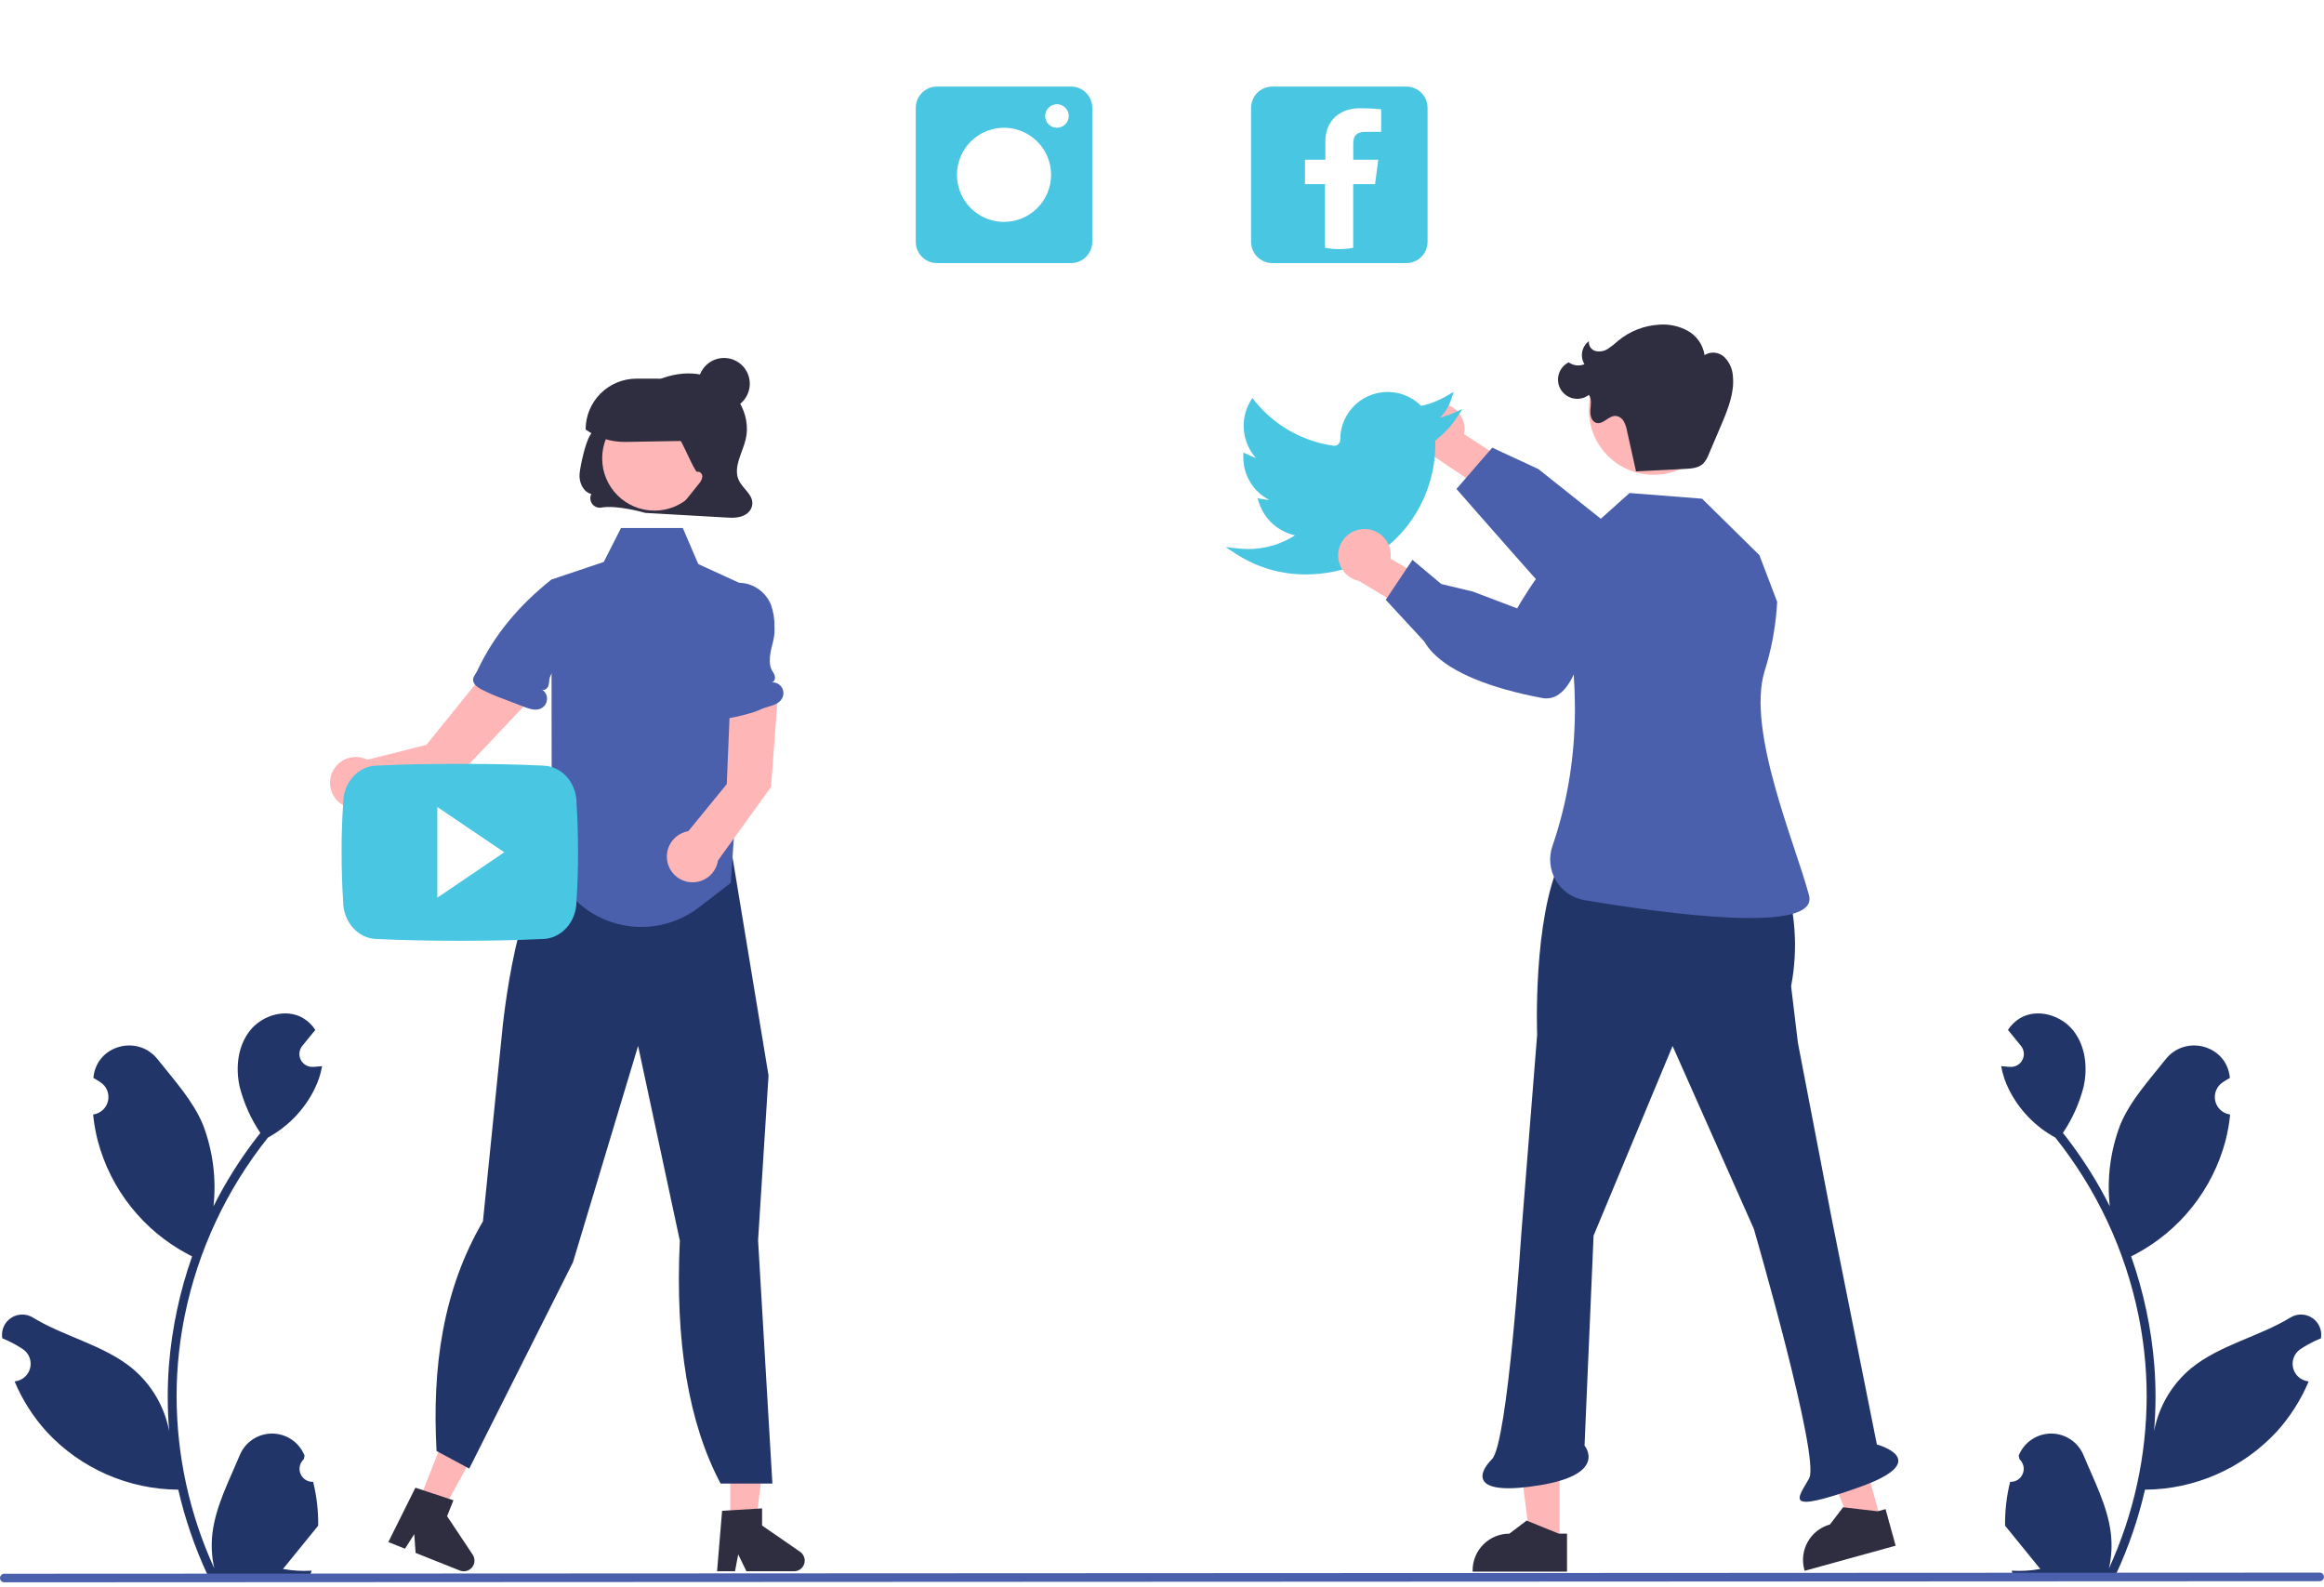 <svg width="520" height="355" viewBox="0 0 520 355" fill="none" xmlns="http://www.w3.org/2000/svg">
<g clip-path="url(#clip0_12_16)">
<path d="M70.066 331.531C69.47 331.558 68.879 331.403 68.375 331.082C67.87 330.762 67.476 330.297 67.246 329.746C67.015 329.194 66.96 328.586 67.087 328.003C67.214 327.419 67.517 326.889 67.956 326.484C68.029 326.191 68.082 325.981 68.155 325.689C68.129 325.627 68.102 325.562 68.076 325.5C67.475 324.08 66.468 322.869 65.181 322.021C63.895 321.172 62.386 320.721 60.845 320.726C59.303 320.733 57.798 321.194 56.517 322.053C55.237 322.911 54.239 324.129 53.649 325.552C51.289 331.237 48.285 336.929 47.545 342.937C47.22 345.593 47.357 348.286 47.952 350.895C42.41 338.806 39.532 325.666 39.513 312.366C39.512 309.029 39.697 305.694 40.069 302.377C40.375 299.659 40.801 296.959 41.345 294.279C44.316 279.736 50.693 266.106 59.954 254.507C64.436 252.061 68.061 248.299 70.34 243.731C71.166 242.088 71.75 240.335 72.073 238.524C71.567 238.59 71.053 238.633 70.548 238.666C70.39 238.673 70.224 238.682 70.067 238.69L70.008 238.694C69.452 238.717 68.901 238.582 68.421 238.301C67.941 238.019 67.552 237.606 67.302 237.11C67.051 236.612 66.95 236.055 67.009 235.501C67.069 234.948 67.287 234.423 67.638 233.992C67.856 233.724 68.074 233.455 68.293 233.187C68.625 232.772 68.965 232.365 69.296 231.95C69.334 231.911 69.37 231.871 69.404 231.827C69.785 231.354 70.166 230.89 70.548 230.418C69.852 229.337 68.916 228.432 67.812 227.774C63.991 225.536 58.719 227.086 55.959 230.541C53.19 233.998 52.668 238.848 53.63 243.167C54.575 246.841 56.139 250.328 58.255 253.479C58.048 253.745 57.832 254 57.625 254.266C53.837 259.138 50.535 264.368 47.767 269.883C48.44 263.704 47.637 257.454 45.423 251.646C43.18 246.234 38.975 241.676 35.271 236.996C30.823 231.376 21.702 233.829 20.918 240.953C20.911 241.023 20.903 241.092 20.896 241.161C21.446 241.471 21.984 241.8 22.511 242.149C23.173 242.591 23.686 243.223 23.983 243.961C24.279 244.7 24.346 245.511 24.174 246.289C24.001 247.066 23.599 247.772 23.017 248.316C22.437 248.861 21.705 249.217 20.918 249.337L20.838 249.351C21.034 251.333 21.38 253.298 21.874 255.228C23.305 260.615 25.833 265.651 29.301 270.015C32.769 274.38 37.1 277.981 42.025 280.593C42.348 280.759 42.663 280.925 42.986 281.083C40.206 288.962 38.461 297.172 37.797 305.502C37.422 310.418 37.444 315.355 37.864 320.266L37.839 320.093C36.778 314.63 33.864 309.703 29.591 306.141C23.244 300.928 14.277 299.007 7.43 294.816C6.702 294.349 5.856 294.1 4.991 294.098C4.126 294.095 3.279 294.34 2.549 294.804C1.819 295.269 1.237 295.931 0.871 296.715C0.505 297.498 0.371 298.37 0.485 299.227C0.494 299.288 0.504 299.349 0.513 299.41C1.534 299.827 2.528 300.304 3.489 300.845C4.039 301.154 4.577 301.485 5.104 301.832C5.766 302.274 6.279 302.906 6.575 303.644C6.872 304.383 6.939 305.194 6.766 305.972C6.594 306.749 6.191 307.455 5.611 308.001C5.03 308.545 4.298 308.9 3.511 309.022L3.431 309.034C3.373 309.043 3.323 309.051 3.265 309.06C5.009 313.223 7.457 317.056 10.501 320.391C14.262 324.426 18.808 327.651 23.859 329.868C28.911 332.083 34.362 333.245 39.878 333.281H39.886C41.384 339.787 43.553 346.122 46.36 352.181H69.487C69.57 351.923 69.644 351.659 69.719 351.401C67.578 351.535 65.429 351.408 63.32 351.02C65.036 348.915 66.751 346.793 68.467 344.687C68.505 344.646 68.541 344.606 68.575 344.562C69.445 343.485 70.324 342.416 71.194 341.338L71.195 341.337C71.241 338.034 70.862 334.738 70.067 331.531H70.066Z" fill="#223568"/>
<path d="M449.769 331.531C450.366 331.558 450.955 331.403 451.46 331.082C451.965 330.762 452.359 330.297 452.59 329.746C452.82 329.194 452.876 328.586 452.749 328.003C452.622 327.419 452.319 326.889 451.88 326.484C451.805 326.191 451.753 325.982 451.68 325.689C451.706 325.627 451.733 325.562 451.76 325.5C452.359 324.08 453.367 322.869 454.654 322.021C455.94 321.172 457.449 320.721 458.991 320.726C460.532 320.733 462.038 321.194 463.317 322.053C464.597 322.911 465.596 324.129 466.186 325.552C468.545 331.237 471.55 336.929 472.289 342.937C472.616 345.593 472.478 348.286 471.884 350.895C477.426 338.806 480.304 325.666 480.322 312.366C480.322 309.029 480.138 305.694 479.767 302.377C479.46 299.659 479.033 296.959 478.49 294.279C475.519 279.736 469.142 266.106 459.882 254.507C455.398 252.061 451.773 248.299 449.495 243.731C448.669 242.088 448.086 240.335 447.762 238.524C448.267 238.59 448.782 238.633 449.287 238.666C449.444 238.673 449.61 238.682 449.768 238.69L449.827 238.694C450.383 238.717 450.935 238.582 451.414 238.301C451.894 238.019 452.283 237.606 452.534 237.11C452.785 236.612 452.886 236.055 452.825 235.501C452.766 234.948 452.547 234.423 452.197 233.992C451.978 233.724 451.76 233.455 451.541 233.187C451.211 232.772 450.87 232.365 450.538 231.95C450.501 231.911 450.464 231.871 450.432 231.827C450.051 231.354 449.668 230.89 449.287 230.418C449.983 229.337 450.92 228.432 452.022 227.774C455.844 225.536 461.116 227.086 463.876 230.541C466.645 233.998 467.167 238.848 466.206 243.167C465.259 246.841 463.696 250.328 461.58 253.479C461.787 253.745 462.002 254 462.211 254.266C465.998 259.138 469.299 264.368 472.067 269.883C471.394 263.704 472.197 257.454 474.411 251.646C476.655 246.234 480.861 241.676 484.564 236.996C489.012 231.376 498.133 233.829 498.917 240.953C498.924 241.023 498.932 241.092 498.939 241.161C498.389 241.471 497.85 241.8 497.323 242.149C496.663 242.591 496.149 243.223 495.853 243.961C495.557 244.7 495.489 245.511 495.662 246.289C495.834 247.066 496.236 247.772 496.817 248.316C497.398 248.861 498.13 249.217 498.917 249.337L498.997 249.351C498.802 251.333 498.455 253.298 497.96 255.228C496.531 260.615 494.002 265.651 490.534 270.015C487.067 274.38 482.734 277.981 477.811 280.593C477.487 280.759 477.172 280.925 476.848 281.083C479.63 288.962 481.374 297.172 482.038 305.502C482.413 310.418 482.391 315.355 481.971 320.266L481.996 320.093C483.058 314.63 485.97 309.703 490.243 306.141C496.592 300.928 505.559 299.007 512.405 294.816C513.133 294.349 513.978 294.1 514.844 294.098C515.71 294.095 516.556 294.34 517.287 294.804C518.017 295.269 518.598 295.931 518.963 296.715C519.329 297.498 519.463 298.37 519.35 299.227C519.341 299.288 519.331 299.349 519.322 299.41C518.301 299.827 517.307 300.304 516.346 300.845C515.796 301.154 515.257 301.483 514.731 301.832C514.068 302.274 513.557 302.906 513.26 303.644C512.962 304.383 512.896 305.194 513.069 305.972C513.24 306.749 513.643 307.455 514.224 308.001C514.805 308.545 515.537 308.9 516.324 309.022L516.404 309.034C516.462 309.043 516.512 309.051 516.57 309.06C514.825 313.223 512.378 317.056 509.334 320.391C505.572 324.426 501.028 327.651 495.975 329.868C490.924 332.083 485.473 333.245 479.957 333.281H479.948C478.451 339.787 476.281 346.122 473.474 352.181H450.349C450.266 351.923 450.191 351.659 450.117 351.401C452.256 351.535 454.405 351.408 456.516 351.02C454.8 348.915 453.084 346.793 451.368 344.687C451.329 344.648 451.294 344.606 451.26 344.562C450.389 343.485 449.51 342.416 448.641 341.338L448.64 341.337C448.594 338.034 448.973 334.738 449.768 331.531H449.769Z" fill="#223568"/>
<path d="M163.401 341.84H168.999L171.664 320.242H163.401V341.84Z" fill="#FFB6B6"/>
<path d="M161.573 338.003L170.518 337.47V341.303L179.022 347.177C179.442 347.467 179.759 347.883 179.925 348.366C180.093 348.849 180.1 349.372 179.949 349.858C179.796 350.346 179.493 350.773 179.082 351.075C178.67 351.378 178.174 351.54 177.662 351.54H167.013L165.177 347.75L164.46 351.54H160.445L161.573 338.003Z" fill="#2F2E41"/>
<path d="M93.225 337.082L98.427 339.152L108.889 320.073L101.212 317.015L93.225 337.082Z" fill="#FFB6B6"/>
<path d="M92.945 332.842L101.453 335.656L100.036 339.216L105.765 347.819C106.048 348.244 106.188 348.749 106.164 349.259C106.14 349.769 105.954 350.256 105.633 350.653C105.311 351.051 104.872 351.334 104.378 351.462C103.884 351.591 103.362 351.559 102.887 351.371L92.993 347.431L92.689 343.23L90.621 346.488L86.891 345.002L92.945 332.842Z" fill="#2F2E41"/>
<path d="M152.114 277.573L142.777 234L128.198 282.414L105.112 328.322L104.99 328.565L97.677 324.627C96.645 305.987 99.096 288.519 108.061 273.246L112.306 231.32C112.436 229.887 115.603 196.257 125.63 190.293L128.566 183.597L157.773 176.383L157.879 176.504C160.688 179.659 162.543 183.548 163.229 187.718L171.956 240.589L171.961 240.618L169.622 277.502L172.823 331.917H161.24C154.075 318.435 151.033 300.321 152.114 277.573Z" fill="#223568"/>
<path d="M314.671 19.371H284.679C284.056 19.371 283.437 19.494 282.861 19.733C282.285 19.971 281.762 20.321 281.322 20.762C280.881 21.203 280.531 21.726 280.294 22.302C280.055 22.878 279.931 23.495 279.931 24.118V54.112C279.931 55.371 280.432 56.578 281.322 57.468C282.213 58.358 283.419 58.859 284.679 58.859H314.671C315.93 58.859 317.137 58.358 318.027 57.468C318.918 56.578 319.417 55.371 319.417 54.112V24.118C319.417 22.859 318.918 21.652 318.027 20.762C317.137 19.872 315.93 19.371 314.671 19.371ZM309.039 29.498H305.599C303.251 29.498 302.794 30.61 302.794 32.251V35.733H308.394L307.667 41.198H302.784V55.451C300.696 55.843 298.553 55.838 296.466 55.436V41.198H291.988V35.733H296.549V31.69C296.549 26.858 299.904 24.219 304.227 24.219C306.305 24.219 308.529 24.375 309.039 24.448V29.498Z" fill="#48C6E2"/>
<path d="M239.647 19.371H209.655C208.396 19.371 207.189 19.872 206.299 20.762C205.408 21.652 204.909 22.859 204.909 24.118V54.112C204.909 55.371 205.408 56.578 206.299 57.468C207.189 58.358 208.396 58.859 209.655 58.859H239.647C240.907 58.859 242.113 58.358 243.004 57.468C243.894 56.578 244.395 55.371 244.395 54.112V24.118C244.395 22.859 243.894 21.652 243.004 20.762C242.113 19.872 240.907 19.371 239.647 19.371ZM224.652 49.645C222.568 49.645 220.533 49.027 218.801 47.87C217.07 46.713 215.72 45.069 214.923 43.145C214.127 41.221 213.918 39.103 214.325 37.061C214.731 35.018 215.734 33.142 217.206 31.669C218.678 30.197 220.555 29.194 222.597 28.788C224.64 28.381 226.757 28.59 228.681 29.387C230.606 30.184 232.249 31.533 233.407 33.265C234.564 34.996 235.181 37.032 235.181 39.115C235.181 41.908 234.071 44.586 232.096 46.561C230.123 48.535 227.443 49.645 224.652 49.645ZM236.497 28.585C235.977 28.585 235.467 28.431 235.035 28.142C234.601 27.852 234.264 27.441 234.064 26.96C233.866 26.479 233.814 25.95 233.915 25.439C234.017 24.928 234.268 24.459 234.635 24.091C235.004 23.723 235.474 23.472 235.983 23.371C236.495 23.269 237.023 23.321 237.504 23.521C237.986 23.72 238.397 24.057 238.685 24.49C238.975 24.923 239.129 25.432 239.129 25.953C239.129 26.651 238.853 27.32 238.358 27.814C237.865 28.308 237.195 28.585 236.497 28.585Z" fill="#48C6E2"/>
<path d="M321.897 90.214C322.752 90.22 323.596 90.414 324.368 90.781C325.141 91.148 325.823 91.68 326.367 92.34C326.912 93 327.305 93.771 327.519 94.599C327.734 95.427 327.764 96.292 327.607 97.133L338.813 104.425L336.044 112.316L320.362 101.796C318.967 101.44 317.75 100.584 316.944 99.391C316.138 98.198 315.796 96.751 315.986 95.324C316.175 93.896 316.882 92.587 317.971 91.645C319.06 90.704 320.457 90.194 321.897 90.214Z" fill="#FFB6B6"/>
<path d="M325.888 109.389L333.886 100.154L344.221 104.947L365.34 121.755C368.107 122.078 389.118 124.789 388.731 132.505C388.721 133.407 388.516 134.296 388.132 135.111C387.746 135.926 387.188 136.648 386.497 137.227C383.181 139.965 377.435 139.188 377.22 139.156L363.472 138.468C362.752 138.641 355.289 140.356 351.339 137.902C350.14 137.158 325.888 109.389 325.888 109.389Z" fill="#4A60AC"/>
<path d="M348.954 345.263L342.404 345.261L339.287 319.995H348.954V345.263Z" fill="#FFB6B6"/>
<path d="M350.624 351.613L329.502 351.611V351.344C329.502 349.164 330.368 347.072 331.911 345.531C333.452 343.989 335.542 343.124 337.724 343.122L341.582 340.195L348.781 343.124H350.624V351.613Z" fill="#2F2E41"/>
<path d="M420.854 340.136L414.54 341.879L404.807 318.353L414.128 315.779L420.854 340.136Z" fill="#FFB6B6"/>
<path d="M424.156 345.812L403.794 351.435L403.723 351.178C403.144 349.076 403.422 346.83 404.497 344.933C405.573 343.036 407.358 341.645 409.46 341.064L412.399 337.214L420.118 338.12L421.894 337.629L424.156 345.812Z" fill="#2F2E41"/>
<path d="M349.242 192.344L398.742 194.87L398.757 194.915C401.723 203.151 402.416 212.035 400.762 220.631L402.277 233.258L409.853 272.656L419.955 323.167C419.955 323.167 433.087 326.704 415.915 332.764C398.742 338.827 402.277 335.29 404.802 330.744C407.328 326.198 392.427 274.929 392.427 274.929L374.244 234.015L356.566 276.445L354.545 323.42C354.545 323.42 359.85 329.734 344.697 332.26C329.544 334.785 330.302 329.987 333.837 326.45C337.373 322.915 340.404 275.94 340.404 275.94L343.939 231.49C343.939 231.49 342.929 205.73 349.242 192.344Z" fill="#223568"/>
<path d="M397.642 134.637L393.664 124.198L380.847 111.574L364.615 110.3L352.687 120.981L349.313 131.606C353.737 152.093 353.647 170.961 347.377 189.241C346.933 190.506 346.769 191.851 346.896 193.184C347.025 194.519 347.443 195.808 348.12 196.965C348.798 198.12 349.719 199.114 350.82 199.876C351.923 200.64 353.178 201.154 354.498 201.381C372.886 204.472 407.126 209.104 404.768 200.283C401.648 188.616 390.794 163.5 394.814 150.22C396.277 145.606 397.199 140.837 397.558 136.01L397.642 134.637Z" fill="#4A60AC"/>
<path d="M370.003 106.226C378.003 106.226 384.488 99.74 384.488 91.74C384.488 83.739 378.003 77.252 370.003 77.252C362.001 77.252 355.516 83.739 355.516 91.74C355.516 99.74 362.001 106.226 370.003 106.226Z" fill="#FFB6B6"/>
<path d="M366.05 105.465L377.091 104.902C378.506 104.83 380.051 104.705 381.079 103.731C381.633 103.13 382.059 102.422 382.33 101.652C383.352 99.28 384.373 96.909 385.367 94.526C386.744 91.231 388.094 87.752 387.744 84.198C387.661 82.575 386.982 81.04 385.833 79.889C385.247 79.335 384.495 78.99 383.692 78.909C382.891 78.827 382.083 79.014 381.399 79.44C381.229 78.316 380.806 77.245 380.161 76.309C379.515 75.373 378.667 74.595 377.678 74.035C375.679 72.931 373.397 72.448 371.122 72.646C367.821 72.859 364.671 74.1 362.113 76.197C361.393 76.86 360.626 77.469 359.815 78.018C359.408 78.29 358.949 78.477 358.466 78.566C357.984 78.656 357.489 78.645 357.01 78.537C356.537 78.41 356.124 78.116 355.851 77.71C355.577 77.303 355.46 76.811 355.521 76.324C354.742 76.906 354.21 77.756 354.025 78.709C353.841 79.663 354.017 80.651 354.521 81.481C353.947 81.721 353.322 81.808 352.706 81.736C352.087 81.662 351.5 81.431 350.998 81.064C350.461 81.33 349.985 81.706 349.603 82.167C349.22 82.628 348.935 83.164 348.771 83.741C348.607 84.317 348.564 84.922 348.647 85.516C348.73 86.11 348.937 86.68 349.252 87.19C349.569 87.699 349.987 88.138 350.482 88.476C350.976 88.815 351.537 89.046 352.126 89.156C352.716 89.265 353.322 89.25 353.905 89.112C354.489 88.974 355.036 88.715 355.514 88.353C356.185 89.292 355.936 90.568 355.848 91.718C355.761 92.868 356.07 94.297 357.177 94.615C358.676 95.045 359.891 93.026 361.449 93.048C361.835 93.079 362.206 93.205 362.53 93.414C362.855 93.623 363.123 93.909 363.309 94.246C363.676 94.924 363.929 95.658 364.054 96.419L366.05 105.403" fill="#2F2E41"/>
<path d="M292.082 128.515C286.567 128.519 281.169 126.919 276.545 123.91L274.22 122.397L276.977 122.703C277.7 122.784 278.478 122.831 279.289 122.842C283.007 122.845 286.645 121.775 289.77 119.762C287.914 119.359 286.195 118.479 284.782 117.208C283.369 115.937 282.314 114.32 281.718 112.515L281.374 111.451L282.472 111.666C282.97 111.765 283.476 111.822 283.984 111.837C282.245 110.941 280.785 109.585 279.763 107.916C278.742 106.247 278.2 104.329 278.195 102.372V101.245L279.176 101.679C279.758 102.007 280.375 102.269 281.015 102.46C279.501 100.763 278.562 98.632 278.329 96.369C278.097 94.107 278.583 91.829 279.718 89.859L280.197 89.032L280.798 89.774C285.18 95.196 291.457 98.75 298.361 99.716C298.551 99.743 298.744 99.729 298.927 99.674C299.11 99.62 299.279 99.526 299.423 99.399C299.569 99.272 299.688 99.114 299.769 98.937C299.849 98.76 299.891 98.568 299.891 98.374C299.874 96.27 300.485 94.208 301.644 92.453C302.804 90.697 304.461 89.327 306.402 88.516C308.343 87.705 310.482 87.491 312.545 87.901C314.61 88.31 316.504 89.325 317.989 90.816C320.02 90.373 321.968 89.608 323.758 88.55L325.271 87.655L324.719 89.322C324.209 90.869 323.354 92.279 322.217 93.445C323.225 93.183 324.211 92.841 325.166 92.422L327.212 91.522L325.979 93.387C324.673 95.366 323.04 97.109 321.152 98.543V99.494C321.152 113.76 310.301 128.515 292.142 128.515H292.082Z" fill="#48C6E2"/>
<path d="M305.091 118.358C305.946 118.322 306.798 118.475 307.588 118.805C308.377 119.134 309.083 119.633 309.659 120.266C310.235 120.898 310.665 121.65 310.919 122.466C311.173 123.283 311.245 124.146 311.129 124.993L322.674 131.736L320.288 139.752L304.119 130C302.708 129.712 301.451 128.916 300.587 127.763C299.725 126.611 299.313 125.181 299.434 123.746C299.554 122.311 300.196 120.97 301.239 119.977C302.281 118.984 303.653 118.408 305.091 118.358Z" fill="#FFB6B6"/>
<path d="M318.685 143.521L310.062 134.19L316.04 125.253L322.481 130.658L329.526 132.343L339.463 136.112C340.847 133.692 351.583 115.43 358.527 118.812C359.354 119.175 360.091 119.711 360.69 120.386C361.288 121.06 361.734 121.856 361.996 122.719C363.212 126.843 360.243 131.824 360.13 132.01L354.105 144.387C353.981 145.116 352.631 152.654 348.823 155.326C348.287 155.719 347.672 155.996 347.021 156.14C346.371 156.284 345.697 156.291 345.043 156.161C333.215 153.924 324.88 150.464 320.627 146.063C319.876 145.299 319.224 144.445 318.685 143.521Z" fill="#4A60AC"/>
<path d="M165.311 107.446C163.984 104.591 166.091 101.404 166.842 98.331C168.245 92.596 164.293 86.387 158.936 84.4C153.578 82.413 147.422 84.073 142.82 87.551C138.309 90.959 135.137 92.565 132.03 97.381C130.988 98.996 129.884 104.011 129.687 105.945C129.49 107.88 130.491 110.096 132.315 110.52C132.14 110.866 132.064 111.252 132.093 111.638C132.123 112.023 132.258 112.394 132.483 112.708C132.708 113.022 133.016 113.269 133.372 113.421C133.727 113.573 134.118 113.624 134.501 113.569C137.993 112.895 144.407 114.749 144.407 114.749C150.387 115.092 156.367 115.434 162.347 115.776C163.88 115.864 165.47 115.944 166.846 115.097C167.227 114.874 167.555 114.571 167.808 114.209C168.061 113.848 168.232 113.436 168.311 113.001C168.661 110.736 166.226 109.414 165.311 107.446Z" fill="#2F2E41"/>
<path d="M169.827 132.425L168.519 141.135L166.444 154.935L166.092 160.049L163.51 197.524L156.397 202.996C152.279 206.164 147.139 207.705 141.957 207.324C136.776 206.945 131.915 204.67 128.304 200.935L119.667 196.777C124.296 192.222 123.435 171.117 123.435 171.117L123.383 129.663L135.091 125.726L138.947 118.134H152.782L156.241 126.204L162.518 129.075L165.377 130.39L169.827 132.425Z" fill="#4A60AC"/>
<path d="M146.436 114.24C152.896 114.24 158.133 109.003 158.133 102.543C158.133 96.082 152.896 90.845 146.436 90.845C139.976 90.845 134.739 96.082 134.739 102.543C134.739 109.003 139.976 114.24 146.436 114.24Z" fill="#FFB6B6"/>
<path d="M139.753 98.874C136.663 98.879 133.646 97.927 131.118 96.15L131.034 96.09C131.034 94.596 131.328 93.117 131.9 91.736C132.472 90.356 133.31 89.101 134.366 88.045C135.423 86.988 136.677 86.15 138.058 85.578C139.438 85.007 140.918 84.712 142.412 84.712H147.056C148.54 84.714 150.01 85.008 151.38 85.579C152.751 86.149 153.995 86.984 155.042 88.036C156.09 89.088 156.919 90.336 157.483 91.709C158.048 93.082 158.336 94.552 158.331 96.037C158.321 96.714 158.047 97.361 157.568 97.84C157.088 98.319 156.441 98.591 155.763 98.6L140.02 98.871C139.931 98.873 139.842 98.874 139.753 98.874Z" fill="#2F2E41"/>
<path d="M173.993 156.473L163.397 156.56L162.619 175.42L154.01 185.958C152.963 186.135 151.985 186.597 151.184 187.295C150.383 187.993 149.79 188.897 149.471 189.91C149.152 190.923 149.12 192.005 149.377 193.035C149.634 194.067 150.171 195.005 150.928 195.75C151.686 196.494 152.634 197.014 153.669 197.254C154.704 197.493 155.784 197.441 156.792 197.105C157.799 196.768 158.694 196.16 159.377 195.347C160.06 194.534 160.506 193.548 160.664 192.498L172.523 176.058L173.993 156.473Z" fill="#FFB6B6"/>
<path d="M118.125 157.037L107.264 151.959L95.404 166.643L82.21 169.979C81.264 169.498 80.203 169.286 79.144 169.369C78.086 169.452 77.07 169.827 76.211 170.45C75.351 171.073 74.681 171.922 74.274 172.903C73.866 173.885 73.738 174.959 73.903 176.007C74.068 177.057 74.52 178.04 75.208 178.848C75.897 179.657 76.796 180.259 77.805 180.589C78.814 180.919 79.895 180.963 80.929 180.718C81.962 180.472 82.907 179.945 83.659 179.195L102.978 173.057L118.125 157.037Z" fill="#FFB6B6"/>
<path d="M152.289 113.338L156.339 108.285C156.776 107.843 157.061 107.272 157.151 106.656C157.172 106.039 156.59 105.377 156.004 105.571C155.459 105.751 152.32 97.886 151.747 97.888C151.152 97.89 150.958 97.097 150.951 96.503C150.922 94.25 152.753 96.669 153.358 94.499C153.964 92.329 156.323 94.195 158.357 93.226C160.39 92.257 163.153 92.697 164.41 94.566C165.343 95.952 165.308 97.753 165.184 99.419C164.897 103.284 164.316 107.122 163.445 110.899C163.231 111.826 162.912 112.863 162.057 113.282C161.587 113.469 161.08 113.544 160.575 113.504L154.34 113.473" fill="#2F2E41"/>
<path d="M162.005 91.617C165.188 91.617 167.769 89.036 167.769 85.852C167.769 82.668 165.188 80.088 162.005 80.088C158.821 80.088 156.24 82.668 156.24 85.852C156.24 89.036 158.821 91.617 162.005 91.617Z" fill="#2F2E41"/>
<path d="M174.969 156.29C174.347 157.374 173.021 157.806 171.81 158.141C170.174 158.596 169.694 159.057 168.058 159.513C167.406 159.697 166.749 159.882 166.092 160.049C165.013 160.339 163.918 160.564 162.812 160.723C161.884 160.856 160.789 160.856 160.183 160.135C159.782 159.516 159.62 158.772 159.728 158.043C159.964 149.188 160.203 140.334 160.443 131.479L160.944 131.652C161.17 131.503 161.405 131.368 161.647 131.249C162.801 130.661 164.082 130.366 165.377 130.39C166.118 130.396 166.854 130.51 167.562 130.73C168.661 131.079 169.671 131.662 170.521 132.441C171.37 133.22 172.04 134.174 172.484 135.238C173.06 136.844 173.333 138.542 173.292 140.247C173.297 140.507 173.297 140.766 173.304 141.026C173.338 143.239 172.213 145.453 172.249 147.666C172.222 148.29 172.308 148.912 172.503 149.505C172.733 150.093 173.182 150.583 173.355 151.194C173.528 151.8 173.246 152.63 172.618 152.676C173.062 152.628 173.509 152.705 173.912 152.897C174.315 153.088 174.657 153.388 174.901 153.762C175.145 154.136 175.281 154.57 175.292 155.017C175.304 155.463 175.193 155.904 174.969 156.29Z" fill="#4A60AC"/>
<path d="M123.431 129.713C124.584 129.783 125.707 130.106 126.721 130.659C127.735 131.213 128.613 131.983 129.295 132.916C129.976 133.848 130.443 134.919 130.663 136.053C130.883 137.187 130.85 138.355 130.566 139.475C129.963 141.345 129.016 143.086 127.773 144.607L123.899 150C123.506 150.483 123.203 151.034 123.006 151.625C122.843 152.236 122.908 152.899 122.684 153.491C122.461 154.083 121.742 154.58 121.208 154.24C121.593 154.467 121.907 154.795 122.117 155.189C122.327 155.583 122.423 156.028 122.396 156.473C122.37 156.919 122.22 157.348 121.964 157.714C121.709 158.08 121.357 158.368 120.948 158.547C119.798 159.048 118.478 158.601 117.306 158.152L112.548 156.331C110.856 155.728 109.207 155.009 107.613 154.181C106.79 153.728 105.91 153.077 105.852 152.14C105.806 151.41 106.424 150.849 106.733 150.186C110.608 141.89 116.306 135.289 123.383 129.663L123.431 129.713Z" fill="#4A60AC"/>
<path d="M128.998 179.654C128.998 175.016 125.579 171.278 121.303 171.278C115.576 171.004 109.75 170.904 103.792 170.904H101.934C95.987 170.904 90.139 171.004 84.423 171.278C80.213 171.278 76.794 175.027 76.794 179.676C76.53 183.36 76.42 187.031 76.431 190.671C76.442 194.309 76.53 198.023 76.783 201.663C76.783 206.313 80.201 210.083 84.412 210.083C90.414 210.358 96.581 210.48 102.847 210.48C109.112 210.48 115.268 210.37 121.292 210.083C125.513 210.083 128.987 206.313 128.987 201.663C129.229 197.979 129.35 194.309 129.339 190.615C129.328 186.921 129.24 183.272 128.998 179.622L128.998 179.654ZM97.856 200.839V180.545L112.828 190.681L97.856 200.839Z" fill="#48C6E2"/>
<path d="M519.04 353.759L0.96 354.007C0.706 354.007 0.462 353.905 0.283 353.724C0.103 353.544 0.003 353.3 0.003 353.046C0.003 352.792 0.103 352.55 0.283 352.369C0.462 352.189 0.706 352.087 0.96 352.087L519.04 351.838C519.294 351.84 519.538 351.942 519.717 352.121C519.897 352.301 519.997 352.545 519.997 352.799C519.997 353.053 519.897 353.297 519.717 353.476C519.538 353.656 519.294 353.758 519.04 353.759Z" fill="#4A60AC"/>
</g>
<defs>
<clipPath id="clip0_12_16">
<rect width="520" height="354.007" fill="white"/>
</clipPath>
</defs>
</svg>
